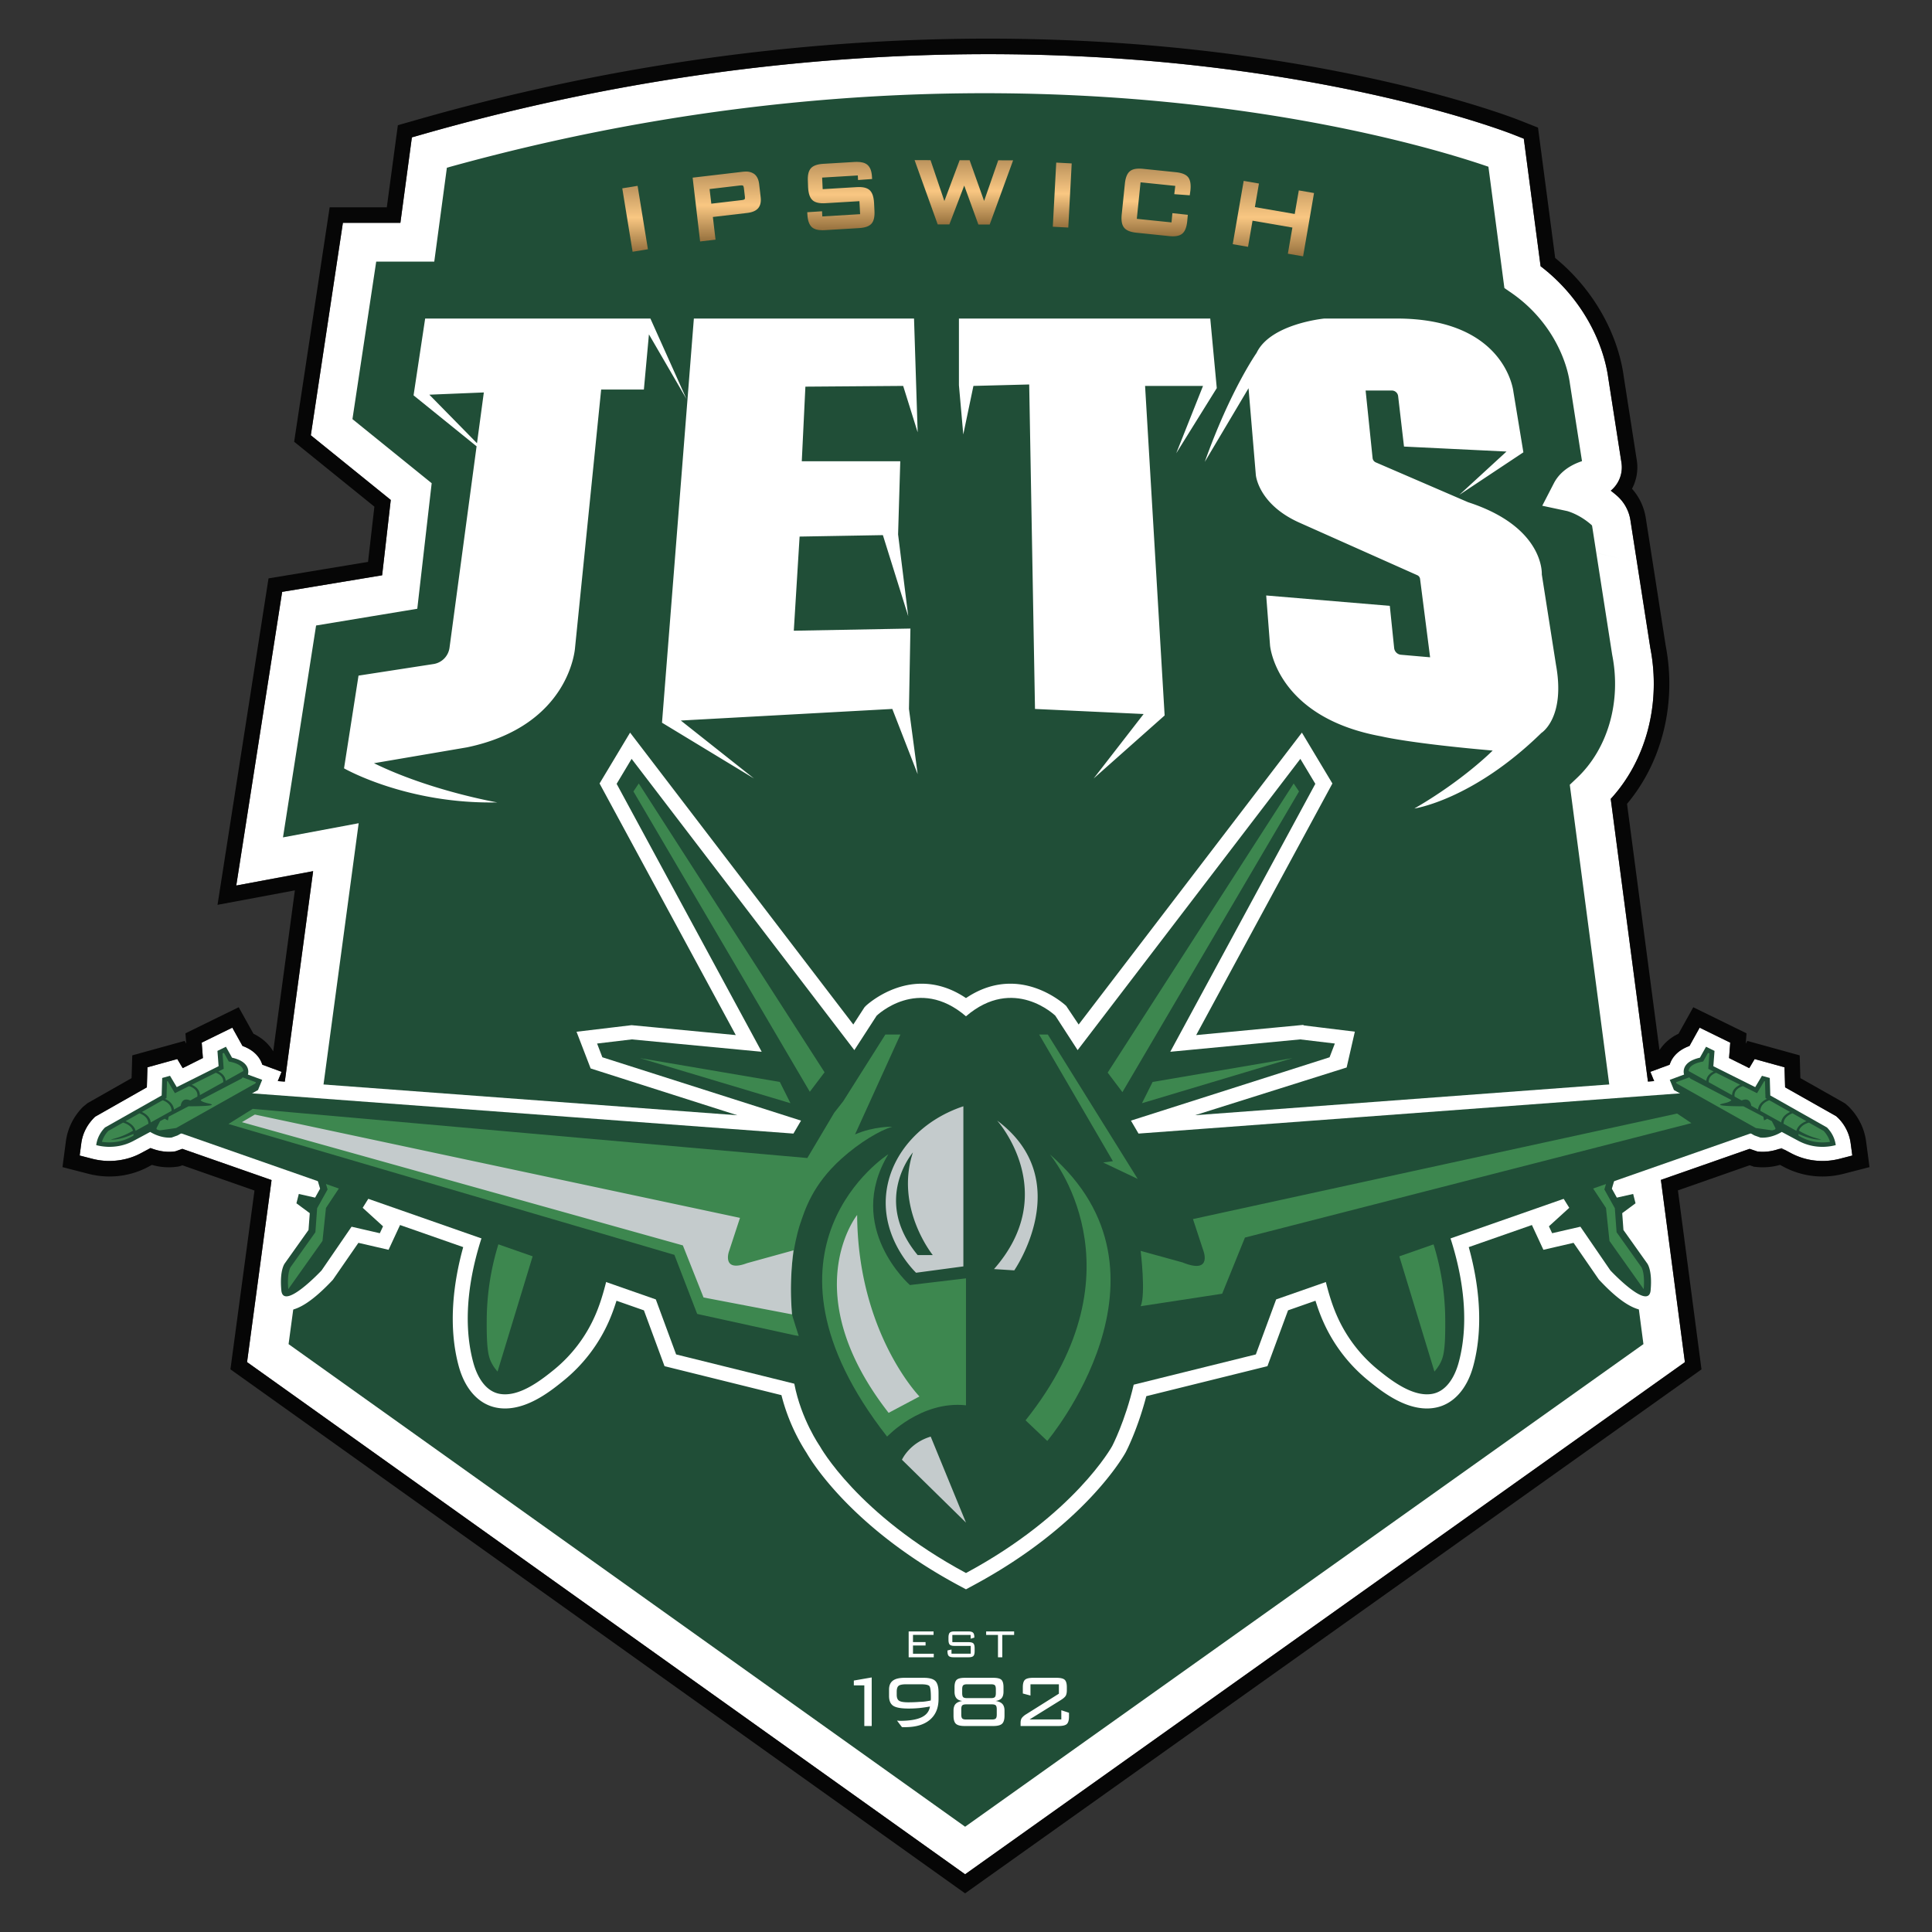 <svg xmlns="http://www.w3.org/2000/svg" xml:space="preserve" width="100" height="100" fill-rule="evenodd" stroke-linejoin="round" stroke-miterlimit="2" clip-rule="evenodd" viewBox="0 0 100 100"><rect x="0" y="0" width="100" height="100" fill="#333333" stroke="none"/><path fill="#204e37" fill-rule="nonzero" d="m84.434 33.72-.756-4.854a140.013 140.013 0 0 0-34.291-3.897 139.806 139.806 0 0 0-28.419 3.238l-.279 2.436-5.206.862-2.045 13.084 3.949-.739-3.525 26.188 36.093 25.744 36.182-25.744-3.824-29.042c1.834-1.736 2.671-4.48 2.121-7.276Zm-.756-4.854-.278-1.78a1.112 1.112 0 0 0-.354-.661c-.87-.771-1.726-.954-1.726-.954.215-.417.706-.628 1.184-.733a.561.561 0 0 0 .431-.637l-.684-4.392c-.122-.912-.519-2.086-1.299-3.22a8.402 8.402 0 0 0-2.149-2.152l-.848-6.442s-23.364-9.222-55.729 0l-.625 4.642h-2.99l-.597 3.952-.024.159-.825 5.463 4.12 3.333-.317 2.763a139.806 139.806 0 0 1 28.419-3.238 140.013 140.013 0 0 1 34.291 3.897Z"/><path fill="#fff" fill-rule="nonzero" d="m19.933 28.437-.154 1.34-5.175.858-2.375 15.2 3.979-.744-3.42 25.412 37.166 26.51L87.21 70.505 83.371 41.35c1.828-1.985 2.611-4.922 2.051-7.803l-.689-4.422c-.689-.172-1.392-.342-2.109-.508l.82 5.258.007.039c.472 2.405-.227 4.84-1.827 6.353l-.372.352 3.812 28.952-35.109 24.98-35.018-24.979 3.628-26.962-3.917.733 1.713-10.967 5.238-.867.404-3.527.341-2.971-4.101-3.318 1.23-8.153h3.005l.653-4.859C51.763.709 73.379 7.365 77.04 8.63l.827 6.279.366.252a7.417 7.417 0 0 1 1.893 1.896c.598.869 1.01 1.884 1.134 2.807l.624 4.005c-.851.282-1.26.764-1.455 1.142l-.602 1.166 1.283.274c.006.002.628.154 1.271.725a.113.113 0 0 1 .029.064l.214 1.376c.717.167 1.419.337 2.109.509l-.342-2.194a2.11 2.11 0 0 0-.68-1.257 5.765 5.765 0 0 0-.337-.276c.414-.341.64-.887.552-1.451l-.681-4.371c-.095-.707-.411-2.122-1.467-3.656a9.406 9.406 0 0 0-2.037-2.14l-.869-6.601-.549-.217c-.243-.096-6.077-2.367-15.979-3.521-9.111-1.063-23.515-1.32-40.393 3.489l-.632.18-.595 4.424h-2.976l-1.66 10.996 4.138 3.347-.293 2.56Zm60.606 5.982-.736-4.689s.16-2.444-3.814-3.735l-4.778-2.062a.277.277 0 0 1-.166-.226l-.361-3.494h1.356c.167 0 .308.125.327.291l.304 2.61 5.305.258-2.444 2.245 3.318-2.205-.517-3.139s-.377-3.694-5.841-3.784h-3.954s-2.781.267-3.497 1.777c0 0-1.37 1.947-2.682 5.642l2.265-3.814.378 4.49s.119 1.51 2.245 2.464l6.112 2.725a.245.245 0 0 1 .144.194l.519 4.054-1.506-.131a.39.39 0 0 1-.355-.349l-.225-2.182-6.398-.537.199 2.583s.298 3.716 5.762 4.709c0 0 1.43.358 5.761.735 0 0-1.51 1.53-4.053 3 0 0 3.02-.437 6.577-3.914 0 0 1.251-.775.755-3.516ZM35.533 20.654l-1.944-3.347-.262 2.856h-2.211l-1.35 13.345s-.225 4.049-5.586 5.173l-4.823.823c2.924 1.432 6.379 2.028 6.379 2.028-4.693.099-7.929-1.763-7.929-1.763l.75-4.799 3.88-.599a.99.99 0 0 0 .83-.846l1.401-10.424-3.262-2.638.6-3.974h11.659l1.868 4.165Zm27.447-.566-.337-3.599H49.634v3.449l.225 2.549.525-2.512 2.887-.075.3 16.795 5.623.262-2.587 3.337 3.674-3.262-1.012-17.057h2.999l-1.387 3.487 2.099-3.374Zm-21.293-.075-.187 3.861h5.098l-.113 3.786.525 4.236-1.312-4.198-4.311.075-.3 4.873 6.036-.112-.075 4.161.45 3.374-1.312-3.374-10.947.6 3.787 2.999-4.761-2.887 1.649-20.918H47.31l.188 5.886-.75-2.4-5.061.038Zm-16.644.3-2.821.116 2.467 2.512.354-2.628Z"/><path fill="#fff" fill-rule="nonzero" d="m90.56 59.464.406.138.081.007c.368.03.726-.026 1.091-.161l.071-.025.493.264a3.459 3.459 0 0 0 1.642.404l.095-.001c.261-.008.525-.046.785-.112l.651-.168-.084-.629a2.273 2.273 0 0 0-.658-1.322l-.097-.088-2.639-1.491-.031-1.037-1.545-.427-.28.47-1.045-.522.061-.797-1.583-.775-.526.945-.056.022c-.392.154-.679.383-.854.682a1.343 1.343 0 0 0-.092.196l-.027.072-.997.368.197.48-.229.017-23.533 1.749 7.845-2.47.425-1.854-2.622-.321-.06-.028-.055.005-5.476.521 7.051-13.023-1.579-2.633-11.555 15.109-.646-.964c-.012-.011-1.21-1.149-2.888-1.149-.76 0-1.502.23-2.207.685l-.091.058-.09-.058c-.705-.455-1.447-.685-2.208-.685-1.674 0-2.876 1.138-2.888 1.15l-.07.074-.576.889L32.613 37.92l-1.58 2.633 7.051 13.023-5.393-.513-2.85.34.731 1.9 7.592 2.422-23.785-1.768.196-.48-.996-.368-.027-.072a1.252 1.252 0 0 0-.093-.196c-.174-.299-.461-.529-.852-.682l-.056-.022-.527-.946-1.583.776.061.797-1.045.522-.28-.47-1.545.427-.031 1.037-2.678 1.521-.058.057a2.393 2.393 0 0 0-.444.619c-.11.223-.182.46-.214.705l-.083.628.649.167c.26.067.524.105.784.113l.091.001c.59 0 1.159-.14 1.646-.403l.496-.265.07.025c.364.134.719.192 1.091.161l.131-.018.356-.127 5.345 1.87-.313 1.233.757.561-.021.291-1.096 1.543c-.136.179-.433.71-.325 1.89a1.034 1.034 0 0 0 1.036.981c.616 0 1.404-.52 2.409-1.592l1.321-1.912 1.561.36.595-1.282 3.268 1.143-.04.15c-.415 1.545-.784 3.845-.188 6.024.33 1.202 1.054 1.983 1.989 2.143.133.024.27.035.407.035 1.258 0 2.429-.954 3.059-1.467a8.232 8.232 0 0 0 2.3-3.013c.128-.287.244-.593.355-.933l.053-.163 1.419.497 1.067 2.89 6.051 1.499.025.096a10.097 10.097 0 0 0 1.281 2.901c.226.396 2.322 3.867 7.859 6.846l.387.208.387-.209c5.767-3.101 7.796-6.73 7.88-6.883.023-.043.59-1.127 1.041-2.81l.026-.095 6.269-1.553 1.067-2.89 1.419-.497.053.163c.112.343.228.648.356.933a8.22 8.22 0 0 0 2.299 3.013c.63.513 1.803 1.467 3.059 1.467.137 0 .274-.011.407-.035.934-.159 1.659-.941 1.989-2.143.596-2.178.227-4.478-.188-6.024l-.04-.15 3.268-1.143.595 1.282 1.561-.36 1.312 1.902c.648.691 1.594 1.596 2.431 1.596.11 0 .216-.016.315-.047.151-.048.645-.253.707-.928.105-1.137-.16-1.675-.327-1.894l-1.093-1.539-.021-.291.758-.561-.314-1.233 5.345-1.87Z"/><path fill="#204e37" fill-rule="nonzero" d="M74.841 63.412c.815 2.209 1.285 4.828.655 7.13-.194.706-.618 1.476-1.374 1.606-.998.171-2.114-.695-2.816-1.266a7.493 7.493 0 0 1-2.091-2.743c-.471-1.051-.684-2.206-.954-3.314l-1.006-4.124c-.021-.09-.263-1.072-.261-1.072l3.198-.753 2.736-.643 1.913 5.179Zm-45.035-4.536-2.736-.643-1.913 5.179c-.815 2.209-1.285 4.828-.655 7.13.194.706.617 1.476 1.374 1.606.998.171 2.114-.695 2.816-1.266a7.482 7.482 0 0 0 2.091-2.743c.471-1.051.684-2.206.954-3.314l1.006-4.124c.021-.09.263-1.072.261-1.072l-3.198-.753ZM16.31 61.989l.258-.463-.277-.937.199-.231.543.442 1.308-1.947.133-.243 1.698.347.729.148-2.128 3.41 1.053.959-.166.357-1.463-.337-1.552 2.263s-1.983 2.116-2.083 1.032c-.1-1.084.188-1.411.188-1.411l1.219-1.715.064-.87-.69-.511.123-.483.844.19Zm67.656.804.063.87 1.219 1.715s.288.327.188 1.411c-.1 1.084-2.083-1.032-2.083-1.032l-1.552-2.263-1.463.337-.166-.357 1.053-.959-2.128-3.41.729-.148 1.698-.347.133.243 1.308 1.947.543-.442.199.231-.277.937.258.463.844-.19.123.483-.689.511Z"/><path fill="#3d874f" fill-rule="nonzero" d="M74.805 68.277v.021c.013 1.627-.09 1.982-.312 2.357a2.404 2.404 0 0 1-.247.337L70.79 59.646l1.54-.362 1.632 4.421c.547 1.48.831 3.019.843 4.572Zm-49.612 0v.021c-.012 1.627.09 1.982.312 2.357.068.116.157.232.248.337l3.455-11.346-1.54-.362-1.632 4.421a13.458 13.458 0 0 0-.843 4.572Zm-8.321-5.753 2.266-3.426-.47-.096-.021.036-1.532 2.281-.305-.247.146.494-.541.971-.09 1.242-1.289 1.813c-.029.05-.183.357-.115 1.136l1.771-2.498.18-1.706Zm66.254 0-2.266-3.426.47-.096.021.036 1.533 2.281.304-.247-.146.494.541.971.091 1.242 1.288 1.813c.029.05.183.357.115 1.136l-1.771-2.498-.18-1.706Z"/><path fill="#204e37" fill-rule="nonzero" d="M87.902 56.521 58.93 58.674l-.393-.671.543-.173-2.628-3.476 2.628 3.476 9.74-3.106-.001-.001.272-.71-1.793-.214h-.001l-6.724.64 7.508-13.868-.775-1.293-11.528 15.076-1.154-1.781s-2.15-2.096-4.625.03c-2.475-2.126-4.625-.03-4.625-.03l-1.153 1.781-11.529-15.076-.775 1.293 7.508 13.868-6.724-.64-1.796.214.273.711 9.74 3.106 2.628-3.476-2.628 3.476.543.173-.393.671-28.972-2.153-3.376 1.911 25.225 8.826 1.051 2.847 6.117 1.515c-.148-.779-.186-1.638.009-2.508-.195.87-.157 1.729-.009 2.508l1.17.29-1.17-.29c.349 1.839 1.317 3.225 1.317 3.225s1.935 3.544 7.569 6.574c5.634-3.03 7.569-6.574 7.569-6.574s.667-1.271 1.112-3.174l-.769.191.769-.191c.272-1.166.461-2.568.36-4.062.101 1.494-.088 2.896-.36 4.062l6.322-1.566 1.051-2.847 25.226-8.826-3.377-1.911Z"/><path fill="#3d874f" fill-rule="nonzero" d="M54.332 59.743s5.037 5.905-1.249 13.772l1.124 1.068s7.285-8.646.125-14.84Zm-8.353 0s-7.665 4.883-.063 14.616c0 0 1.756-1.873 4.083-1.621v-6.571l-2.903.346s-3.393-2.975-1.117-6.77Zm-1.722-1.026 2.349-5.17h-.78l-2.182 3.455-.465.593-1.392 2.344-28.707-2.544-1.254.782 23.081 6.774 1.179 3.058 5.036 1.103.219.036s-.339-1.058-.346-1.116c-.294-2.53.391-4.59.391-4.59.278-.834.665-2.108 2.154-3.455.955-.864 2.01-1.482 2.643-1.667 0 0-.933-.032-1.926.397Zm42.549-1.08-25.058 5.462.514 1.566s.563 1.332-1.058.677l-2.164-.597s.273 2.24 0 2.864l4.219-.646 1.179-2.907 23.108-5.923-.74-.496Zm-33.019-4.09 3.816 6.554-.503.07 1.787.849-4.653-7.473h-.447Zm-13.423 2.455-7.244-1.234 7.795 2.334-.551-1.1Zm19.295 0-.551 1.1 7.795-2.334-7.244 1.234Zm7.301-15.449-9.627 14.965.763 1.011 9.141-15.564-.277-.412Zm-33.897 0-.277.412 9.13 15.545.763-1.009-9.616-14.948Z"/><path fill="#c4cbcc" fill-rule="nonzero" d="M46.685 75.556s.381-.866 1.488-1.197l1.826 4.451-3.314-3.254Zm-2.319-12.669s-3.22 4.016 1.629 10.242l1.596-.848s-3.187-3.278-3.225-9.394Zm-6.643 1.914.579-1.764-25.112-5.348-.668.394 22.823 6.379 1.07 2.695 4.58.875a15.63 15.63 0 0 1 .077-3.313v-.002l-2.399.662c-1.308.494-.95-.578-.95-.578Zm8.167-3.184c-.335 2.34 1.273 4.007 1.525 4.26l2.449-.328v-8.288c-2.152.714-3.692 2.394-3.974 4.356ZM51.612 58s3.333 3.71-.162 7.687l1.048.067s3.243-4.676-.886-7.754Zm-4.114 6.962c-2.365-2.852-.246-5.312-.246-5.312-.946 2.874 1.028 5.312 1.028 5.312h-.782Z"/><path fill="#204e37" fill-rule="nonzero" d="m12.01 54.745-.316-.566-.439.215.06.792-2.166 1.083-.349-.586-.405.112-.027.905-2.932 1.657a1.65 1.65 0 0 0-.308.428c-.094.19-.132.363-.148.486.166.044.369.08.602.088.361.01.843-.045 1.326-.306l.867-.465s.514.342 1.107.292l.31-.111 4.163-2.35.216-.527-.74-.273s.228-.637-.821-.874Zm75.978 0 .316-.566.439.215-.06.792 2.167 1.083.348-.586.405.112.027.905 2.933 1.657c.091.093.211.234.307.428.094.19.132.363.148.486-.166.044-.369.08-.602.088a2.623 2.623 0 0 1-1.325-.306l-.868-.465s-.514.342-1.106.292l-.311-.111-4.163-2.35-.216-.527.741-.273s-.229-.637.82-.874Z"/><path fill="#3d874f" fill-rule="nonzero" d="M5.729 58.979a3.825 3.825 0 0 0 1.156-.455c-.096-.29-.435-.396-.519-.417l-.76.43a1.424 1.424 0 0 0-.33.564c.101.016.202.025.303.028.431.013.832-.079 1.191-.274l.134-.072a.635.635 0 0 0 .007-.095c-.805.37-1.182.291-1.182.291Zm88.54 0a3.825 3.825 0 0 1-1.156-.455c.096-.29.435-.396.519-.417l.76.43a1.424 1.424 0 0 1 .33.564 2.388 2.388 0 0 1-.302.028 2.317 2.317 0 0 1-1.192-.274l-.134-.072a.635.635 0 0 1-.007-.095c.805.37 1.182.291 1.182.291Zm-1.489-1.354.719.406c-.167.064-.444.211-.52.5l-.663-.368c.01-.33.304-.481.464-.538Zm-85.562 0-.718.406c.166.064.443.211.519.5l.663-.368c-.01-.33-.304-.481-.464-.538Zm5.344-1.861-.059.064-2.117 1.105c.011.051.108.115.421.184.593.131-.642.144-1.05.145l-1.026.536-.042.196-.163-.089-.239.125-.181.354c-.018.034.003.075.043.087l.105.032a.093.093 0 0 0 .033.003l.828-.119 4.106-2.309.025-.062-.684-.252Zm74.874 0 .059.064 2.117 1.105c-.012.051-.108.115-.421.184-.592.131.642.144 1.05.145l1.026.536.042.196.163-.089.239.125.181.354c.017.034-.003.075-.043.087l-.105.032a.093.093 0 0 1-.033.003l-.828-.119-4.106-2.309-.025-.062.684-.252ZM8.418 56.948l-1.075.607c.18.082.421.245.462.54l1.076-.597c-.003-.339-.301-.492-.463-.55Zm83.162 0 1.075.607c-.18.082-.421.245-.462.54l-1.076-.597c.003-.339.301-.492.463-.55Zm-81.729.012.365-.203c.046-.372-.322-.507-.432-.539l-.731.365-.371-.625-.039.011-.025.865-.076.043c.182.083.428.25.463.552l.348-.193c.018-.132.104-.446.498-.276Zm80.296 0-.365-.203c-.046-.372.322-.507.432-.539l.731.365.372-.625.038.011.026.865.075.043c-.183.083-.427.25-.463.552l-.347-.193c-.019-.132-.105-.446-.499-.276Zm-79.8-.276 1.209-.671c.017-.303-.249-.438-.387-.487l-1.246.622c.167.071.417.229.424.536Zm79.305 0-1.21-.671c-.017-.303.249-.438.387-.487l1.246.622c-.167.071-.417.229-.423.536Zm-78.35-1.224c.158.075.358.222.379.484l.916-.509a.333.333 0 0 0-.055-.159c-.089-.136-.29-.243-.583-.309l-.119-.026-.248-.447-.074.036.06.791-.276.139Zm77.394 0c-.158.075-.358.222-.379.484l-.916-.509a.333.333 0 0 1 .055-.159c.089-.136.29-.243.583-.309l.119-.026.248-.447.074.036-.06.791.276.139Z"/><path fill="url(#a)" d="m32.743 13.031-.534-3.283.793-.129.534 3.283-.793.129Z"/><path fill="url(#b)" fill-rule="nonzero" d="m38.423 8.893-2.572.302.387 3.303.798-.093-.138-1.174 1.775-.208c.269-.032.455-.113.57-.247.114-.136.158-.329.129-.573l-.078-.672c-.029-.246-.117-.425-.262-.53a.713.713 0 0 0-.432-.12 1.41 1.41 0 0 0-.177.012Zm-1.695.892 1.579-.186c.121-.014.151.01.152.012.006.004.033.031.046.137l.049.418c.013.11-.009.142-.012.145 0 .001-.026.031-.146.045l-1.579.186-.089-.757Z"/><path fill="url(#c)" fill-rule="nonzero" d="m44.227 8.383-1.611.096c-.319.019-.533.097-.652.238-.119.14-.167.361-.148.676l.011.312c.019.32.094.535.228.657.135.124.356.175.675.156l1.753-.105.037.673-1.957.117-.015-.267-.764.049.006.116c.018.318.094.533.231.656.118.107.3.16.553.16.04 0 .081-.001.125-.004l1.765-.106c.315-.019.527-.095.648-.233.119-.138.168-.36.149-.68l-.02-.399c-.02-.321-.095-.535-.232-.657-.138-.121-.356-.172-.669-.152l-1.758.105-.028-.599 1.846-.11.013.236.727-.052-.007-.123c-.017-.291-.094-.491-.235-.611-.121-.103-.301-.153-.547-.153-.039 0-.08.001-.124.004Z"/><path fill="url(#d)" fill-rule="nonzero" d="m48.535 11.616.604.001.769-2.011.733 2.016h.585l1.212-3.323-.77-.002-.731 2.105-.75-2.108-.516-.002-.791 2.115-.716-2.117-.826-.003 1.197 3.329Z"/><path fill="url(#e)" d="m55.294 11.779-.801-.043.177-3.321.801.043-.177 3.321Z"/><path fill="url(#f)" fill-rule="nonzero" d="M58.481 8.865c-.141.117-.225.328-.258.645l-.163 1.588c-.033.317.007.541.122.684.115.145.325.231.643.264l1.689.174c.069.007.134.011.195.011.214 0 .374-.045.485-.137.14-.116.224-.328.257-.646l.03-.329-.798-.086-.046.479-1.796-.185.194-1.891 1.797.185-.052.429.801.058.034-.249c.033-.323-.006-.548-.119-.689-.114-.141-.324-.225-.641-.258l-1.689-.174a1.999 1.999 0 0 0-.197-.011c-.217 0-.378.045-.488.138Z"/><path fill="url(#g)" fill-rule="nonzero" d="m63.806 12.639.792.137.233-1.353 2.063.355-.234 1.354.788.136.566-3.277-.788-.136-.211 1.22-2.062-.356.21-1.22-.79-.137-.567 3.277Z"/><path fill="#fff" fill-rule="nonzero" d="m46.428 89.057.026.004.123.009c.494 0 .868-.062 1.121-.183.254-.122.399-.308.437-.559-.17.032-.353.058-.548.08a5.812 5.812 0 0 1-.564.026c-.381 0-.644-.047-.789-.142-.144-.096-.217-.264-.217-.505v-.335c0-.208.065-.361.195-.46.13-.099.333-.149.608-.149h.987c.294 0 .497.055.607.165.11.111.165.312.165.605v.328c0 .464-.15.823-.451 1.077-.301.253-.726.379-1.275.379h-.106a.346.346 0 0 1-.064-.004l-.255-.336Zm3.497.281c-.212 0-.361-.037-.445-.113-.084-.075-.126-.216-.126-.422v-.263c0-.149.035-.263.105-.341.07-.078.186-.13.348-.157-.137-.018-.238-.066-.303-.144-.065-.077-.098-.19-.098-.34v-.226c0-.186.036-.314.11-.384.073-.07.216-.105.428-.105h1.459c.214 0 .358.034.43.104.072.069.108.197.108.385v.226c0 .147-.032.259-.096.337-.065.078-.169.127-.312.147.161.024.277.075.351.155.073.079.109.194.109.343v.263c0 .201-.042.341-.127.419-.085.077-.235.116-.449.116h-1.492Zm-5.188 0v-2.103h-.543v-.25l.925-.161v2.514h-.382Zm8.204-2.006c0-.186.036-.314.109-.384.074-.07.216-.105.429-.105h1.204c.212 0 .355.035.427.104.073.069.109.197.109.384v.156c0 .123-.02.218-.058.285-.038.066-.123.14-.252.222l-1.615 1.002h1.639v-.474l.397.13v.198c0 .187-.037.315-.111.385-.074.069-.218.103-.43.103h-1.964v-.155c0-.115.022-.203.067-.265a.822.822 0 0 1 .223-.189l1.693-1.064v-.487h-1.471v.583l-.396-.106v-.323Zm-3.186 1.14v.272c0 .1.017.168.051.204.034.035.1.053.2.053h1.336c.099 0 .165-.017.199-.052.034-.035.051-.103.051-.205v-.272c0-.101-.017-.169-.052-.203-.035-.034-.101-.052-.198-.052h-1.336c-.098 0-.164.018-.199.052-.034.034-.052.102-.052.203Zm-1.582-.453.009-.085v-.071c0-.334-.026-.531-.077-.593-.053-.061-.2-.092-.445-.092h-.757c-.195 0-.326.027-.391.079-.065.053-.098.155-.098.306v.16c0 .152.041.254.124.308.083.053.239.08.468.08.219 0 .423-.008.61-.024.089 0 .183-.007.285-.021a4.89 4.89 0 0 0 .272-.047Zm1.629-.581v.194c0 .107.017.177.051.211.034.034.101.051.202.051h1.237c.099 0 .166-.018.201-.052.034-.035.052-.105.052-.21v-.194c0-.105-.017-.175-.051-.209-.034-.034-.101-.051-.202-.051h-1.237c-.096 0-.162.017-.198.051-.037.034-.055.104-.055.209Zm-2.77-1.658v-1.338h1.289v.18h-1.065v.372h.651v.177h-.651v.425h1.075v.184h-1.299Zm3.208-1.156h-.947v.374h.843c.12 0 .201.021.245.065.044.044.066.127.066.25v.15c0 .123-.022.206-.066.25-.043.044-.125.067-.245.067h-.781c-.121 0-.204-.023-.248-.068-.044-.044-.066-.127-.066-.249v-.036l.208-.049v.216h.996v-.403h-.84c-.122 0-.204-.022-.247-.067-.043-.043-.065-.127-.065-.249v-.117c0-.121.022-.203.065-.249.043-.045.125-.067.247-.067h.713c.119 0 .2.021.246.065.045.043.067.12.067.229v.027l-.191.055v-.194Zm1.638 0v1.156h-.223v-1.156h-.612v-.182h1.448v.182h-.613Z"/><path d="m16.088 22.53 4.138 3.347-.286 2.5-.102.885-.83.187.37-3.225-4.153-3.359 1.838-12.134h2.958l.572-4.25 1.138-.324c17.008-4.846 31.524-4.585 40.706-3.515 10.028 1.17 15.934 3.475 16.181 3.572l.989.391.889 6.747c.745.61 1.397 1.318 1.944 2.113h.001c1.15 1.673 1.494 3.219 1.599 3.995l.68 4.363a2.365 2.365 0 0 1-.248 1.476c.374.416.625.941.713 1.509l.26 1.666.769 4.933c.579 2.999-.189 6.05-1.999 8.2l1.679 12.749a2.36 2.36 0 0 1 .985-.849l.764-1.372 2.757 1.35-.041.535.084-.143 2.709.749.035 1.177 2.244 1.268-.001.004c.045.02.095.054.149.104a7.64 7.64 0 0 1 .135.125c.237.24.433.513.596.843l.003.005c.14.293.233.604.275.923l.178 1.335-1.343.346a4.402 4.402 0 0 1-.961.137l-.118.002a4.261 4.261 0 0 1-2.022-.5l-.188-.101a3.193 3.193 0 0 1-1.104.118l-.05-.002h.021l-.099-.007.064.003-.176-.015-.226-.077-3.715 1.3 1.22 9.265L49.953 98 11.927 70.876l1.245-9.254-3.731-1.306-.136.048-.119.024-.206.021.037.001-.066.002.029-.003a3.106 3.106 0 0 1-1.116-.115l-.19.102a4.255 4.255 0 0 1-1.89.497l-.136.002-.115-.002a4.404 4.404 0 0 1-.96-.138l-1.339-.345.176-1.334c.044-.332.142-.654.291-.955.15-.304.35-.583.594-.829l.231-.19 2.285-1.298.035-1.178 2.709-.749.084.143-.04-.535 2.756-1.351.764 1.372c.459.222.798.534 1.023.912l1.121-8.333-4.004.749 2.64-16.897 5.151-.853.084-.739-.126 1.104.83-.187-.059.515-5.175.858-2.375 15.2 3.979-.744-1.466 10.893-.363-.027.196-.48-.996-.368-.027-.072a1.252 1.252 0 0 0-.093-.196c-.174-.299-.461-.529-.852-.682l-.056-.022-.527-.946-1.583.776.061.797-1.045.522-.28-.47-1.545.427-.031 1.037-2.678 1.521-.058.057a3.875 3.875 0 0 0-.122.134l-.103.13h-.001a2.248 2.248 0 0 0-.432 1.06l-.083.628.649.167c.26.067.524.105.784.113l.091.001c.59 0 1.159-.14 1.646-.403l.496-.265.07.025c.364.134.719.192 1.091.161l.131-.018.356-.127 4.618 1.616-1.268 9.423 37.166 26.51L87.21 70.505l-1.243-9.434 4.593-1.607.406.138.081.007c.322.027.637-.014.956-.114l.072-.024.311.047.316.169a3.459 3.459 0 0 0 1.642.404l.095-.001c.261-.008.525-.046.785-.112l.651-.168-.084-.629a2.273 2.273 0 0 0-.658-1.322l-.097-.088-2.639-1.491-.031-1.037-1.545-.427-.28.47-1.045-.522.061-.797-1.583-.775-.526.945-.056.022c-.392.154-.679.383-.854.682a1.343 1.343 0 0 0-.092.196l-.027.072-.997.368.197.48-.322.024-1.926-14.631c1.828-1.985 2.611-4.922 2.051-7.803l-.689-4.422c-.689-.172-.69-.172 0 0l-.342-2.194a2.11 2.11 0 0 0-.68-1.257 5.765 5.765 0 0 0-.337-.276c.414-.341.64-.887.552-1.451l-.681-4.371c-.095-.707-.411-2.122-1.467-3.656a9.406 9.406 0 0 0-2.037-2.14l-.869-6.601-.549-.217c-.243-.096-6.077-2.367-15.979-3.521-9.111-1.063-23.515-1.32-40.393 3.489l-.632.18-.595 4.424h-2.976l-1.66 10.996ZM91.03 60.412l-.029-.002.046.002h-.017Z" opacity=".88"/><defs><linearGradient id="a" x1="0" x2="1" y1="0" y2="0" gradientTransform="rotate(90 11.627 21.246) scale(3.412)" gradientUnits="userSpaceOnUse"><stop offset="0" stop-color="#bb935d"/><stop offset=".48" stop-color="#f9c782"/><stop offset="1" stop-color="#96713e"/></linearGradient><linearGradient id="b" x1="0" x2="1" y1="0" y2="0" gradientTransform="rotate(90 14.367 23.248) scale(3.617)" gradientUnits="userSpaceOnUse"><stop offset="0" stop-color="#bb935d"/><stop offset=".48" stop-color="#f9c782"/><stop offset="1" stop-color="#96713e"/></linearGradient><linearGradient id="c" x1="0" x2="1" y1="0" y2="0" gradientTransform="rotate(90 17.573 25.952) scale(3.538)" gradientUnits="userSpaceOnUse"><stop offset="0" stop-color="#bb935d"/><stop offset=".48" stop-color="#f9c782"/><stop offset="1" stop-color="#96713e"/></linearGradient><linearGradient id="d" x1="0" x2="1" y1="0" y2="0" gradientTransform="rotate(90 20.8 29.088) scale(3.335)" gradientUnits="userSpaceOnUse"><stop offset="0" stop-color="#bb935d"/><stop offset=".48" stop-color="#f9c782"/><stop offset="1" stop-color="#96713e"/></linearGradient><linearGradient id="e" x1="0" x2="1" y1="0" y2="0" gradientTransform="rotate(90 23.283 31.699) scale(3.364)" gradientUnits="userSpaceOnUse"><stop offset="0" stop-color="#bb935d"/><stop offset=".48" stop-color="#f9c782"/><stop offset="1" stop-color="#96713e"/></linearGradient><linearGradient id="f" x1="0" x2="1" y1="0" y2="0" gradientTransform="rotate(90 25.555 34.282) scale(3.504)" gradientUnits="userSpaceOnUse"><stop offset="0" stop-color="#bb935d"/><stop offset=".48" stop-color="#f9c782"/><stop offset="1" stop-color="#96713e"/></linearGradient><linearGradient id="g" x1="0" x2="1" y1="0" y2="0" gradientTransform="rotate(90 28.274 37.636) scale(3.906)" gradientUnits="userSpaceOnUse"><stop offset="0" stop-color="#bb935d"/><stop offset=".48" stop-color="#f9c782"/><stop offset="1" stop-color="#96713e"/></linearGradient></defs></svg>